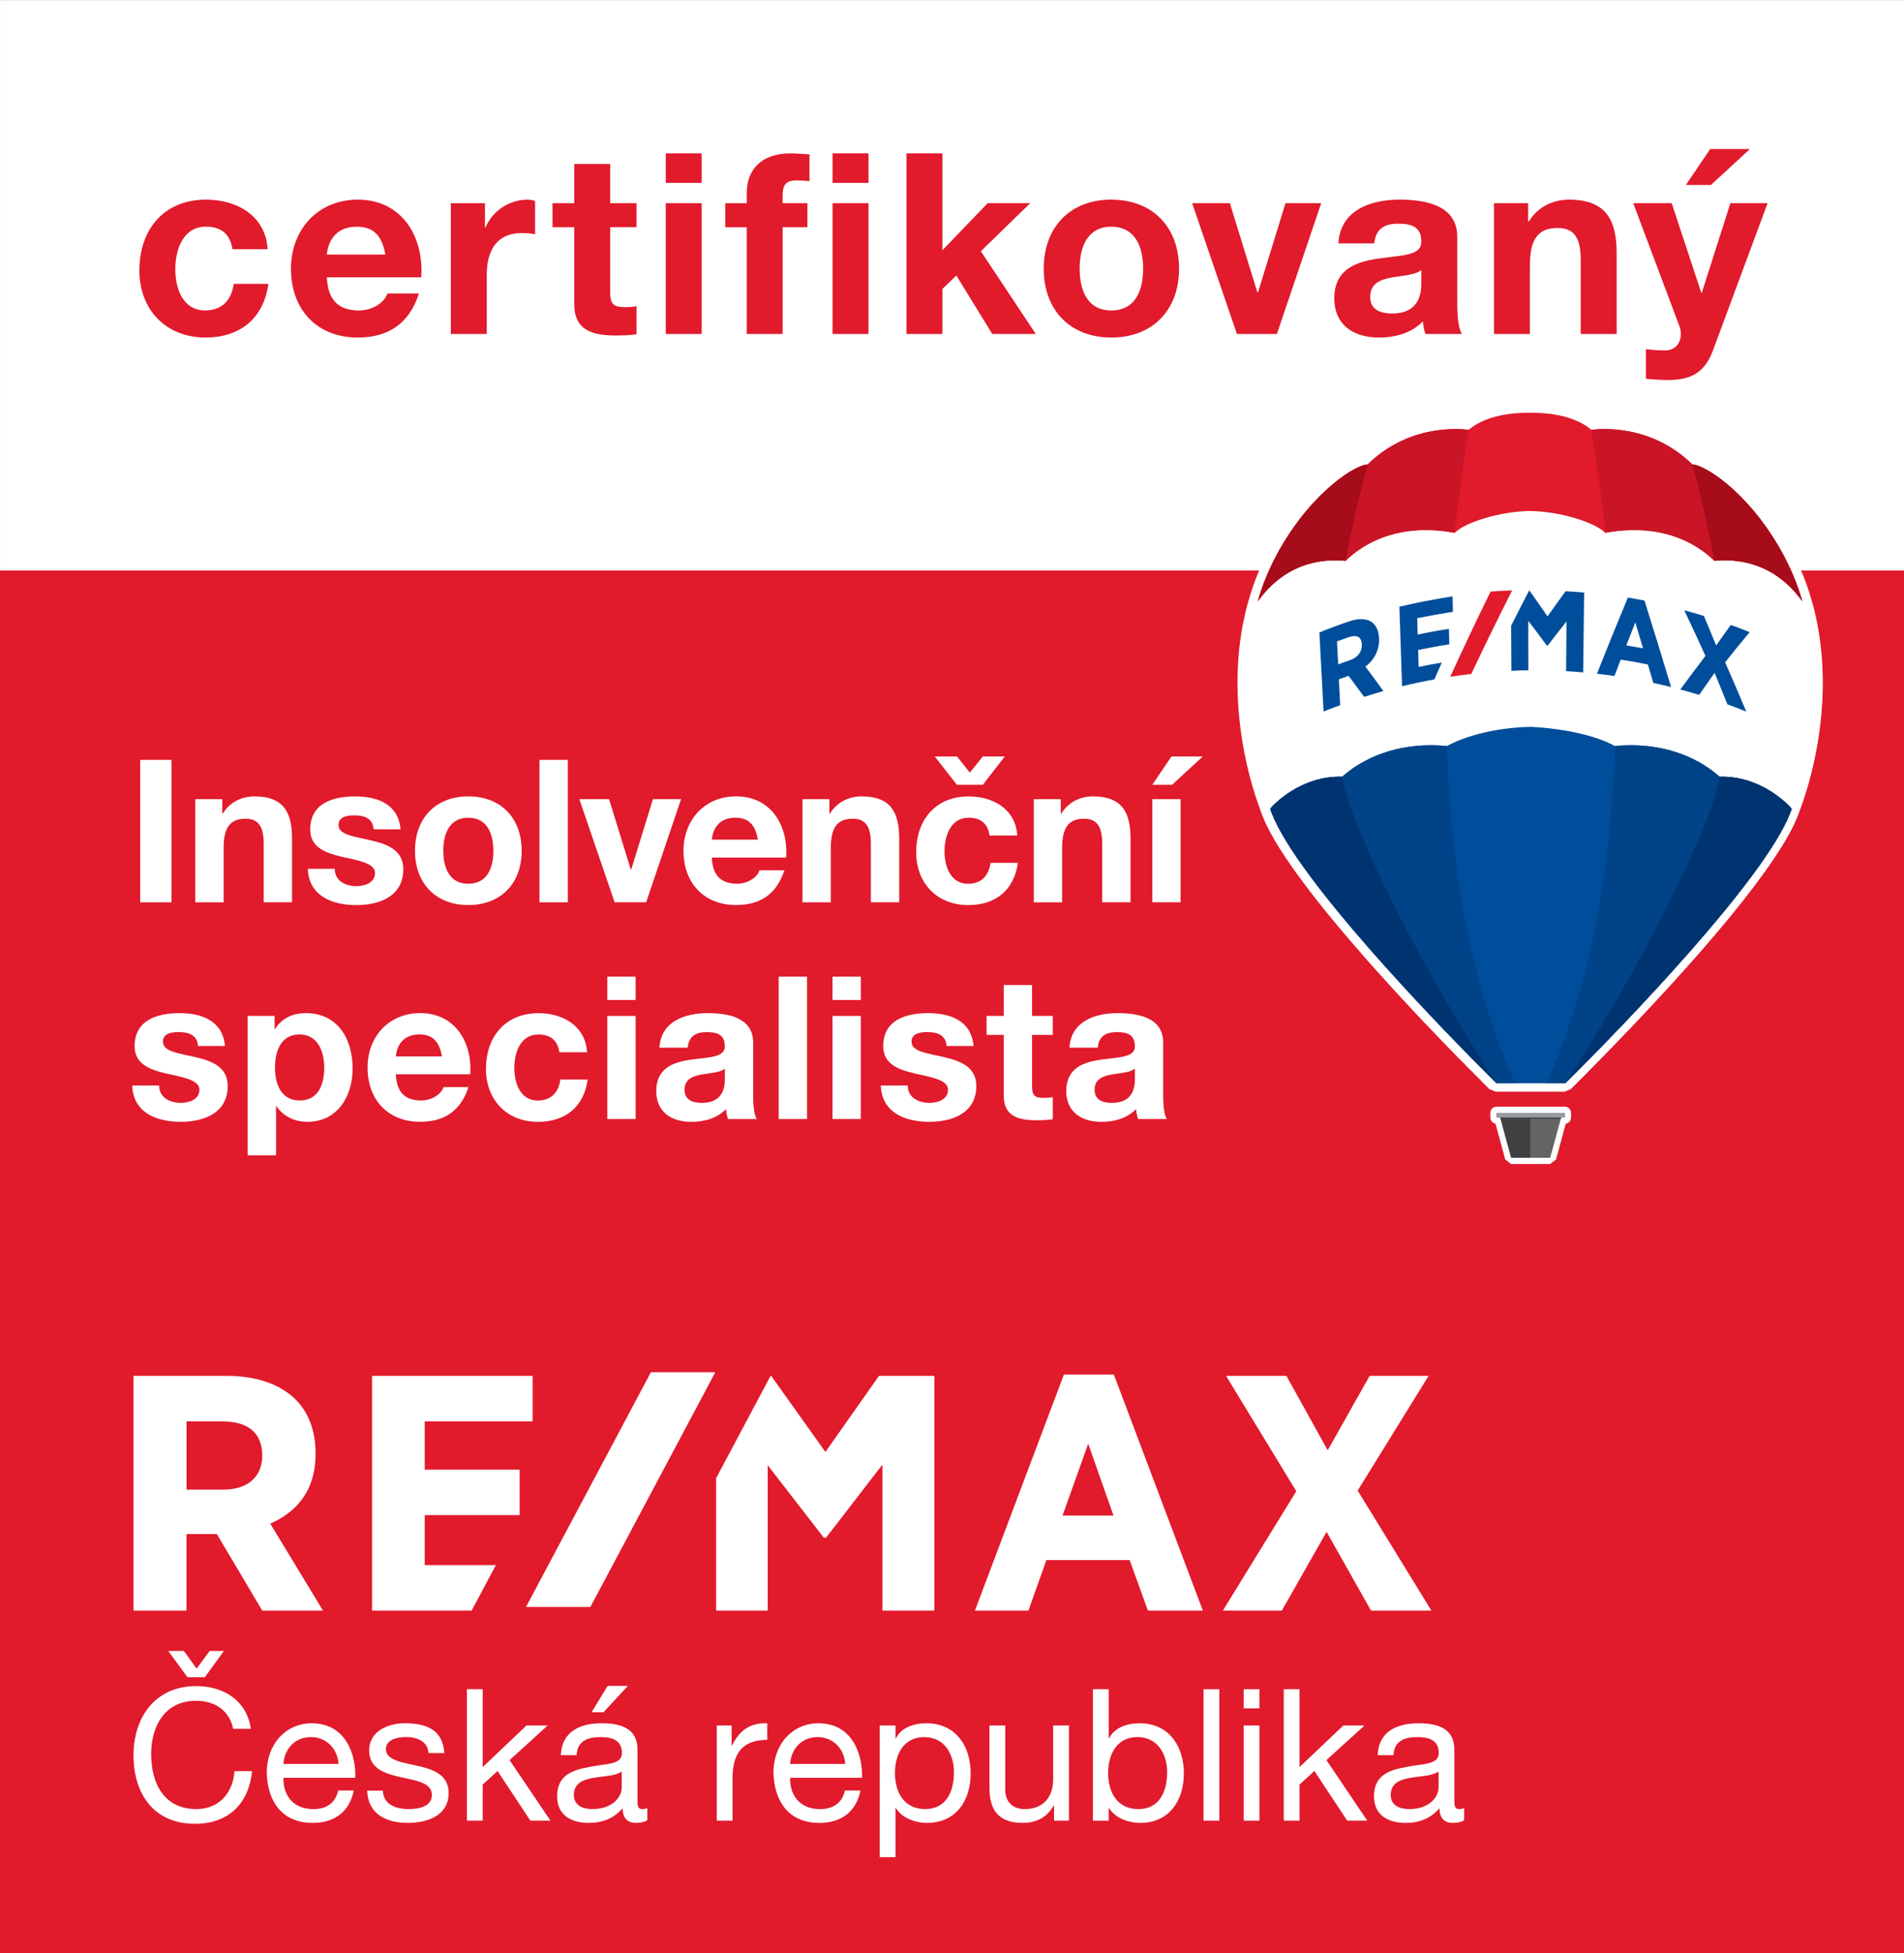 <svg xmlns="http://www.w3.org/2000/svg" xmlns:xlink="http://www.w3.org/1999/xlink" x="0px" y="0px"
	 viewBox="0 0 552.76 566.93" style="enable-background:new 0 0 552.76 566.93;" xml:space="preserve">
<rect x="0" y="0" width="552.76" height="566.93" fill="#808080" stroke="none"/>
<style type="text/css">
	.st0{fill:#fff;}
	.st1{fill:#E11A2C;}
	.st2{fill:#FFFFFF;}
	.st3{clip-path:url(#SVGID_2_);fill:#FFFFFF;}
	.st4{fill:#CA1526;}
	.st5{fill:#A70C1B;}
	.st6{fill:#414042;}
	.st7{fill:#636466;}
	.st8{fill:#949CA1;}
	.st9{fill:#004E9B;}
	.st10{fill:#004389;}
	.st11{fill:#003471;}
</style>
<g id="Layer_1">
	<rect x="0.01" y="0.04" class="st0" width="552.76" height="566.93"/>
</g>
<g id="Layer_2">
	<rect x="-0.01" y="165.6" class="st1" width="552.78" height="401.33"/>
	<polygon class="st2" points="188.96,398.34 152.71,466.46 171.4,466.46 207.66,398.34 	"/>
	<path class="st1" d="M508.02,43.26h-11.53l-7.05,10.43h7.27L508.02,43.26z M513.16,58.98h-10.8l-8.3,26h-0.15l-8.59-26h-11.16
		l13.37,35.62c0.29,0.73,0.44,1.54,0.44,2.35c0,2.86-1.84,4.77-4.55,4.77c-2.06,0-3.89-0.15-5.58-0.37v8.59
		c2.13,0.22,4.26,0.37,6.39,0.37c7.12,0,10.8-2.5,13.07-8.59L513.16,58.98z M433.72,96.95h10.43v-19.9c0-7.71,2.42-10.87,8.08-10.87
		c4.92,0,6.68,3.08,6.68,9.33v21.44h10.43V73.59c0-9.4-2.79-15.64-13.88-15.64c-4.41,0-8.96,1.98-11.6,6.32h-0.22v-5.29h-9.91V96.95
		z M412.63,82.26c0,2.35-0.29,8.74-8.45,8.74c-3.38,0-6.39-1.03-6.39-4.85c0-4.63,4.19-5.36,8.52-5.95
		c2.86-0.37,5.21-0.81,6.32-1.84V82.26z M398.97,70.66c0.37-4.11,2.86-5.73,6.9-5.73c3.67,0,6.76,0.73,6.76,5.14
		c0,3.38-3.16,3.89-9.69,4.63c-7.12,0.81-15.57,2.13-15.57,11.9c0,7.78,5.65,11.38,12.93,11.38c4.7,0,9.47-1.25,12.78-4.7
		c0.07,1.25,0.37,2.5,0.73,3.67h10.58c-0.95-1.54-1.32-4.99-1.32-8.45V68.75c0-9.11-9.11-10.8-16.67-10.8
		c-8.52,0-17.26,3.01-17.85,12.7H398.97z M383.56,58.98H373.2l-8,25.92h-0.15l-8-25.92H346.1l13,37.97h11.6L383.56,58.98z
		 M313.44,78c0-6.1,2.13-12.19,9.18-12.19c7.12,0,9.25,6.1,9.25,12.19c0,6.1-2.13,12.12-9.25,12.12
		C315.57,90.12,313.44,84.09,313.44,78 M303.01,78c0,12.04,7.71,19.98,19.61,19.98c11.97,0,19.68-7.93,19.68-19.98
		c0-12.12-7.71-20.05-19.68-20.05C310.72,57.95,303.01,65.88,303.01,78 M263.17,96.95h10.43V83.87l4.04-3.89l10.43,16.96h12.63
		l-15.94-24.01l14.32-13.95h-12.34L273.6,72.64V44.51h-10.43V96.95z M241.71,96.95h10.43V58.98h-10.43V96.95z M252.14,44.51h-10.43
		v8.59h10.43V44.51z M216.78,96.95h10.43V65.96h7.2v-6.98h-7.2V56.7c0-3.16,1.1-4.33,3.97-4.33c1.25,0,2.57,0.07,3.82,0.22v-7.78
		c-1.76-0.07-3.67-0.29-5.51-0.29c-8.52,0-12.7,4.77-12.7,11.53v2.94h-6.24v6.98h6.24V96.95z M193.28,96.95h10.43V58.98h-10.43
		V96.95z M203.71,44.51h-10.43v8.59h10.43V44.51z M177.15,47.6h-10.43v11.38h-6.32v6.98h6.32v22.4c0,7.64,5.51,9.03,11.97,9.03
		c2.06,0,4.33-0.07,6.1-0.37v-8.15c-0.95,0.22-2.06,0.29-3.23,0.29c-3.53,0-4.41-0.88-4.41-4.41v-18.8h7.64v-6.98h-7.64V47.6z
		 M130.88,96.95h10.43V79.84c0-6.76,2.57-12.19,10.28-12.19c1.25,0,2.79,0.15,3.75,0.37v-9.69c-0.73-0.22-1.47-0.37-2.28-0.37
		c-5.21,0-10.13,3.3-12.12,8.08h-0.15v-7.05h-9.91V96.95z M94.9,73.89c0.22-2.94,1.91-8.08,8.67-8.08c5.07,0,7.34,2.79,8.3,8.08
		H94.9z M122.29,80.5c0.81-11.68-5.51-22.55-18.43-22.55c-11.53,0-19.39,8.67-19.39,20.05c0,11.75,7.42,19.98,19.39,19.98
		c8.59,0,14.83-3.75,17.77-12.78h-9.18c-0.66,2.35-4.04,4.92-8.23,4.92c-5.88,0-9.03-2.94-9.33-9.62H122.29z M77.7,72.34
		c-0.59-9.69-8.89-14.39-17.85-14.39c-12.34,0-19.39,8.74-19.39,20.56c0,11.38,7.71,19.46,19.17,19.46
		c10.06,0,16.89-5.51,18.29-15.57H67.86c-0.66,4.7-3.38,7.71-8.3,7.71c-6.54,0-8.67-6.46-8.67-11.97c0-5.58,2.2-12.34,8.89-12.34
		c4.48,0,7.05,2.2,7.71,6.54H77.7z"/>
</g>
<g id="Layer_3">
	<g>
		<path class="st2" d="M255.18,399.39l-15.55,22.08l-15.74-22.08h-0.18l-15.81,29.69v38.43h14.98v-42.18l16.19,20.9l0.09,0.14h0.65
			l16.37-21.23v42.37h15.08v-68.12H255.18z M38.76,467.51h15.38v-22.2h8.82l13.17,22.2h17.63l-15.3-25.24
			c6.07-2.62,13.15-8.22,13.15-20.11v-0.39c0-6.57-2.11-12.05-6.11-15.83c-4.53-4.29-11.31-6.55-19.6-6.55H38.76V467.51z
			 M108.01,467.51h28.92l7.03-13.2h-20.66v-14.5h27.56v-13.2h-27.56v-14.02h31.33v-13.2h-46.62V467.51z M283.04,467.51h15.53
			l5.21-14.66h24.17l5.31,14.66h15.94l-25.83-68.51h-14.5L283.04,467.51z M355.02,467.51h17.12l12.99-22.85l12.89,22.85h17.53
			l-21.4-34.83l20.59-33.29h-17.12l-12.17,21.59l-11.98-21.59h-17.52l20.38,33.48L355.02,467.51z M323.27,439.94h-14.8l7.45-20.86
			L323.27,439.94z M76.12,422.45v0.1c0,6.17-4.24,9.86-11.35,9.86H54.15v-19.81h10.33C72.09,412.59,76.12,416,76.12,422.45"/>
		<g>
			<path class="st2" d="M59.45,486.87h-5.01l-5.6-7.64h4.53l3.72,5.13l3.77-5.13h4.15L59.45,486.87z M56.98,489.43
				c8.03,0,14.71,4.28,15.84,12.4H67.7c-1.13-5.4-5.39-8.13-10.78-8.13c-9.16,0-13.04,7.48-13.04,15.45
				c0,8.71,3.88,15.98,13.09,15.98c6.68,0,10.67-4.7,11.1-11.01h5.12c-1.02,9.57-6.9,15.29-16.65,15.29
				c-11.91,0-17.78-8.77-17.78-19.88C38.76,498.41,45.12,489.43,56.98,489.43"/>
			<path class="st2" d="M98.29,512.04c-0.27-4.33-3.45-7.8-8.03-7.8c-4.74,0-7.71,3.53-7.98,7.8H98.29z M102.71,519.74
				c-1.24,6.15-5.6,9.41-11.91,9.41c-8.89,0-13.1-6.15-13.36-14.54c0-8.34,5.5-14.38,13.09-14.38c9.86,0,12.88,9.14,12.61,15.82
				H82.29c-0.16,4.81,2.59,9.09,8.68,9.09c3.83,0,6.41-1.76,7.22-5.4H102.71z"/>
			<path class="st2" d="M111.15,519.79c0.16,4.06,3.77,5.34,7.49,5.34c2.86,0,6.74-0.64,6.74-4.12c0-7.11-18.21-2.3-18.21-12.93
				c0-5.56,5.5-7.86,10.4-7.86c6.25,0,10.99,1.92,11.43,8.66h-4.58c-0.27-3.53-3.5-4.65-6.46-4.65c-2.75,0-5.93,0.75-5.93,3.53
				c0,3.21,4.85,3.85,9.11,4.81c4.58,1.02,9.11,2.56,9.11,7.86c0,6.63-6.2,8.71-11.86,8.71c-6.25,0-11.53-2.51-11.8-9.35H111.15z"/>
		</g>
		<polygon class="st2" points="135.55,490.34 140.13,490.34 140.13,512.95 152.85,500.87 158.99,500.87 147.94,510.92 159.8,528.5 
			153.98,528.5 144.44,514.07 140.13,518.03 140.13,528.5 135.55,528.5 		"/>
		<g>
			<path class="st2" d="M176.4,489.38h5.87l-7.06,7.64h-3.45L176.4,489.38z M180.5,514.23c-3.56,2.62-13.9,0.05-13.9,6.84
				c0,2.99,2.59,4.06,5.39,4.06c6.04,0,8.51-3.69,8.51-6.25V514.23z M187.93,528.4c-0.81,0.48-1.94,0.75-3.29,0.75
				c-2.37,0-3.88-1.28-3.88-4.28c-2.53,2.99-5.93,4.28-9.81,4.28c-5.06,0-9.21-2.19-9.21-7.75c0-6.25,4.69-7.64,9.43-8.5
				c5.01-1.02,9.38-0.59,9.38-4.06c0-4.01-3.34-4.6-6.2-4.6c-3.88,0-6.73,1.18-6.95,5.24h-4.58c0.27-6.84,5.55-9.25,11.8-9.25
				c5.01,0,10.45,1.12,10.45,7.59v14.22c0,2.14,0,3.1,1.46,3.1c0.43,0,0.92-0.11,1.4-0.27V528.4z"/>
			<path class="st2" d="M208.09,500.87h4.31v5.83h0.11c2.21-4.49,5.28-6.63,10.24-6.47v4.81c-7.38,0-10.08,4.11-10.08,11.17v12.29
				h-4.58V500.87z"/>
			<path class="st2" d="M245.39,512.04c-0.27-4.33-3.45-7.8-8.03-7.8c-4.74,0-7.71,3.53-7.98,7.8H245.39z M249.81,519.74
				c-1.24,6.15-5.6,9.41-11.91,9.41c-8.89,0-13.09-6.15-13.36-14.54c0-8.34,5.5-14.38,13.09-14.38c9.86,0,12.88,9.14,12.61,15.82
				h-20.85c-0.16,4.81,2.59,9.09,8.68,9.09c3.83,0,6.41-1.76,7.22-5.4H249.81z"/>
			<path class="st2" d="M268.33,504.24c-6.2,0-8.51,5.29-8.51,10.42c0,5.4,2.48,10.47,8.78,10.47c6.25,0,8.35-5.29,8.35-10.69
				C276.96,509.26,274.26,504.24,268.33,504.24 M255.4,500.87h4.58v3.74h0.11c1.51-3.05,5.01-4.38,8.89-4.38
				c8.57,0,12.82,6.73,12.82,14.54c0,7.86-4.2,14.38-12.72,14.38c-2.8,0-7.01-1.07-9-4.33h-0.11v14.27h-4.58V500.87z"/>
			<path class="st2" d="M310.32,528.5h-4.31v-4.38h-0.11c-1.94,3.42-5.01,5.02-9.05,5.02c-7.33,0-9.59-4.17-9.59-10.1v-18.17h4.58
				v18.71c0,3.42,2.15,5.56,5.66,5.56c5.55,0,8.25-3.69,8.25-8.66v-15.61h4.58V528.5z"/>
			<path class="st2" d="M330.22,504.24c-6.2,0-8.51,5.29-8.51,10.42c0,5.4,2.48,10.48,8.78,10.48c6.25,0,8.35-5.29,8.35-10.69
				C338.84,509.26,336.15,504.24,330.22,504.24 M317.29,490.34h4.58v14.27h0.11c1.51-3.05,5.01-4.38,8.89-4.38
				c8.57,0,12.82,6.73,12.82,14.54c0,7.86-4.2,14.38-12.72,14.38c-2.8,0-7.01-1.07-9-4.33h-0.11v3.69h-4.58V490.34z"/>
		</g>
		<rect x="349.41" y="490.34" class="st2" width="4.58" height="38.16"/>
		<path class="st2" d="M361.05,500.87h4.58v27.63h-4.58V500.87z M365.63,495.9h-4.58v-5.56h4.58V495.9z"/>
		<polygon class="st2" points="372.69,490.34 377.27,490.34 377.27,512.95 389.99,500.87 396.13,500.87 385.08,510.92 396.94,528.5 
			391.12,528.5 381.58,514.07 377.27,518.03 377.27,528.5 372.69,528.5 		"/>
		<g>
			<path class="st2" d="M417.64,514.23c-3.56,2.62-13.9,0.05-13.9,6.84c0,2.99,2.59,4.06,5.39,4.06c6.04,0,8.51-3.69,8.51-6.25
				V514.23z M425.08,528.4c-0.81,0.48-1.94,0.75-3.29,0.75c-2.37,0-3.88-1.28-3.88-4.28c-2.53,2.99-5.93,4.28-9.81,4.28
				c-5.06,0-9.21-2.19-9.21-7.75c0-6.25,4.69-7.64,9.43-8.5c5.01-1.02,9.37-0.59,9.37-4.06c0-4.01-3.34-4.6-6.2-4.6
				c-3.88,0-6.73,1.18-6.95,5.24h-4.58c0.27-6.84,5.55-9.25,11.8-9.25c5.01,0,10.45,1.12,10.45,7.59v14.22c0,2.14,0,3.1,1.45,3.1
				c0.43,0,0.92-0.11,1.4-0.27V528.4z"/>
		</g>
	</g>
	<g>
		<g>
			<defs>
				<rect id="SVGID_1_" x="359.24" y="117.12" width="169.89" height="220.77"/>
			</defs>
			<clipPath id="SVGID_2_">
				<use xlink:href="#SVGID_1_"  style="overflow:visible;"/>
			</clipPath>
			<path class="st3" d="M434.2,316.89l-1.83-0.76l-9-9.06c-3.28-3.36-6.56-6.76-9.76-10.13l-1.34-1.42l-1.2-1.27l-1.2-1.29
				l-1.2-1.29l-1.22-1.31l-1.21-1.31l-1.21-1.33l-1.22-1.32l-1.2-1.34l-1.23-1.34l-1.19-1.33l-1.19-1.32l-1.19-1.33l-1.14-1.29
				l-1.04-1.21c-15.92-18.14-25.7-31.73-29.1-40.37l-0.16-0.4l-0.36-0.97l-0.04-0.12l-0.16-0.42l-0.07-0.25l-0.02-0.07
				c-2.98-8.03-5.12-17.49-5.98-26.63c-1.15-12.04-0.23-23.38,2.73-33.68l0.04-0.11l0.16-0.5c1.43-5.09,3.61-10.28,6.49-15.43
				c5.63-9.9,11.8-16.18,15.96-19.69c3.94-3.31,7.89-5.66,10.58-6.28l0.29-0.16c9.61-8.96,20.74-10.31,26.51-10.31
				c1,0,1.96,0.04,2.86,0.11h0.06l0.38-0.11c5.86-4.25,14.15-4.71,17.45-4.71l0.94,0.01h0.04l0.94-0.01c3.3,0,11.59,0.46,17.45,4.71
				l0.39,0.11h0.05c0.9-0.07,1.86-0.11,2.86-0.11c5.78,0,16.91,1.34,26.52,10.32l0.29,0.16c2.78,0.67,6.63,2.96,10.57,6.27
				c4.18,3.52,10.34,9.79,15.96,19.68c2.93,5.26,5.13,10.47,6.54,15.49l0.09,0.29l0.07,0.27l0.21,0.75l0.16,0.53l0.15,0.55
				l0.26,1.07l0.07,0.25l0.23,0.96l0.12,0.57l0.05,0.22l0.3,1.45l0.09,0.45l0.33,1.78l0.02,0.11c0.69,4.12,1.11,8.39,1.2,12.72v0.05
				l0.04,1.98c0.07,17.58-4.57,31.86-6.57,37.19l-0.21,0.56l-0.36,0.96l-0.15,0.39l-0.19,0.46l-0.19,0.48l-0.13,0.32l-0.27,0.6
				l-0.21,0.44l-0.23,0.48l-0.32,0.65l-0.12,0.22c-0.55,1.08-1.18,2.23-1.86,3.39l-0.01,0.02c-4.62,7.87-12.56,18.34-23.62,31.1
				l-0.05,0.05l-1.25,1.43l-0.04,0.05l-1.23,1.4l-0.04,0.04l-1.24,1.4l-0.05,0.06l-1.24,1.39l-0.07,0.07l-1.23,1.37l-0.05,0.06
				l-1.24,1.37l-0.07,0.09l-1.24,1.37l-0.04,0.05l-1.26,1.37l-1.3,1.43l-1.34,1.44l-1.28,1.39c-10.53,11.34-19.84,20.7-24.47,25.28
				l-1.82,0.76H434.2z"/>
			<path class="st3" d="M438.69,337.89l-1.69-1.32l-2.83-10.38c-0.85-0.15-1.51-0.91-1.51-1.82v-1.29c0-1.02,0.81-1.84,1.8-1.84
				h19.84c1,0,1.8,0.82,1.8,1.84v1.29c0,0.92-0.67,1.69-1.54,1.82l-2.82,10.38l-1.7,1.32H438.69z"/>
			<path class="st3" d="M368.45,234.02l0.5,1.31c2.86,7.35,10.4,17.94,19.62,29.22c11,13.52,24.24,27.76,34.44,38.28
				c3.8,3.93,7.27,7.45,10.21,10.38l0.04,0.04l0.66,0.65h0.11l9.87,0.04h0.01l9.37,0.04h0.62c16.03-15.74,49.83-50.56,62.16-71.44
				c0.66-1.13,1.26-2.23,1.79-3.27l0.17-0.32l0.26-0.51l0.21-0.45l0.19-0.42l0.24-0.53l0.15-0.32l0.34-0.85l0.09-0.2l0.19-0.51
				l0.18-0.63c5.29-13.76,10.05-37.56,3.38-59.99c0.01,0.02-16.03-44.46-78.71-44.46c-55.96-1.95-79.08,44.18-79.08,44.18v1.16
				l-0.27-0.32c-6.35,22.08-1.81,45.37,3.3,58.94L368.45,234.02z"/>
		</g>
		<g>
			<path class="st1" d="M444.18,119.84c-1.94-0.06-11.96-0.14-17.82,4.94c0,0-16.35-2.72-29.32,10.05
				c-3.09-0.01-15.66,7.3-25.61,24.79c-2.7,4.84-4.85,9.84-6.26,14.92c1.96-2.66,9.51-13.23,25.47-11.75
				c1.11-0.88,11.07-11.96,31.72-8.12c2.82-3.01,13.18-6.24,21.82-6.35c8.64,0.11,19,3.34,21.82,6.35
				c20.65-3.84,30.61,7.24,31.72,8.12c15.96-1.48,23.53,9.08,25.5,11.74c-1.42-5.09-3.6-10.07-6.29-14.91
				c-9.95-17.49-22.53-24.81-25.61-24.79c-12.96-12.77-29.32-10.05-29.32-10.05C456.13,119.7,446.13,119.77,444.18,119.84"/>
			<path class="st4" d="M426.36,124.78c0,0-16.35-2.72-29.32,10.05c-3.09-0.02-15.66,7.3-25.61,24.79
				c-2.7,4.82-4.85,9.82-6.26,14.91c1.96-2.66,9.51-13.23,25.47-11.74c1.11-0.9,11.03-11.92,31.61-8.14
				C424.22,137.68,426.36,124.78,426.36,124.78"/>
			<path class="st5" d="M390.64,162.78l0.02-0.02c2.98-15.88,6.38-27.94,6.38-27.94c-3.09-0.02-15.66,7.3-25.61,24.79
				c-2.7,4.84-4.85,9.84-6.26,14.92C367.13,171.87,374.69,161.3,390.64,162.78"/>
			<path class="st4" d="M462.01,124.78c0,0,16.35-2.72,29.32,10.05c3.09-0.02,15.66,7.3,25.61,24.79c2.7,4.82,4.87,9.82,6.29,14.91
				c-1.97-2.66-9.54-13.23-25.5-11.74c-1.11-0.9-11.03-11.92-31.6-8.14C464.15,137.68,462.01,124.78,462.01,124.78"/>
			<path class="st5" d="M497.73,162.78l-0.02-0.02c-2.98-15.88-6.38-27.94-6.38-27.94c3.09-0.02,15.66,7.3,25.61,24.79
				c2.7,4.84,4.87,9.82,6.29,14.91C521.27,171.86,513.68,161.3,497.73,162.78"/>
		</g>
		<polygon class="st6" points="444.24,323.93 435.34,323.93 435.46,324.23 438.69,336.08 444.46,336.08 444.46,323.93 		"/>
		<polygon class="st7" points="444.49,323.93 444.27,323.93 444.27,336.08 450.04,336.08 453.27,324.23 453.38,323.93 		"/>
		<polygon class="st8" points="434.42,323.05 434.42,324.41 434.42,324.43 454.34,324.43 454.34,324.41 454.34,323.05 		"/>
		<polygon class="st6" points="435.5,324.42 435.61,324.76 453.13,324.76 453.22,324.42 		"/>
		<g>
			<path class="st9" d="M499.25,225.47c-0.24,0-10.33-10.79-30.44-8.91c-1.11-0.68-8.57-4.71-24.37-5.58
				c-14.54,0.31-23.25,4.9-24.36,5.58c-20.11-1.88-30.19,8.91-30.44,8.91c-12.08-0.35-20.19,8.33-20.91,9.34l0.5,1.31
				c7.56,19.25,47.42,60.69,65.23,78.33h9.98h9.98c17.82-17.64,57.69-59.08,65.24-78.33l0.5-1.31
				C519.45,233.8,511.33,225.12,499.25,225.47"/>
			<path class="st10" d="M468.82,216.56c20.11-1.88,30.19,8.91,30.44,8.91c12.08-0.35,20.19,8.33,20.91,9.34l-0.5,1.31
				c-7.56,19.23-47.42,60.69-65.24,78.32h-5.48C462.8,283.98,467.83,248.46,468.82,216.56"/>
			<path class="st11" d="M499.25,225.47L499.25,225.47c12.08-0.35,20.19,8.33,20.91,9.34l-0.5,1.31
				c-7.56,19.25-47.42,60.69-65.23,78.33c0,0,26.38-39.55,41.41-77.5C497.27,233.31,498.39,229.46,499.25,225.47"/>
			<path class="st10" d="M420.08,216.56c-20.11-1.88-30.19,8.91-30.44,8.91c-12.08-0.35-20.19,8.33-20.91,9.34l0.5,1.31
				c7.56,19.23,47.42,60.69,65.24,78.32h5.48C426.09,283.98,421.07,248.46,420.08,216.56z"/>
			<path class="st11" d="M389.65,225.47L389.65,225.47c-12.08-0.35-20.19,8.33-20.91,9.34l0.5,1.31
				c7.56,19.25,47.42,60.69,65.23,78.33c0,0-26.38-39.55-41.41-77.5C391.63,233.31,390.51,229.46,389.65,225.47"/>
			<path class="st9" d="M400.37,185.46l-0.01-0.14c-0.09-2.23-0.84-3.89-2.19-4.79c-1.53-1.01-3.78-1.09-6.45-0.17
				c-2.92,0.98-5.83,2.06-8.69,3.23c0.41,7.66,0.83,15.31,1.23,22.95c1.92-0.77,2.88-1.14,4.82-1.85c-0.16-3.01-0.23-4.5-0.38-7.5
				c1.12-0.41,1.68-0.61,2.81-1.01c1.81,2.41,2.71,3.64,4.52,6.1c2.24-0.71,3.37-1.04,5.61-1.68c-1.73-2.37-3.47-4.75-5.24-7.09
				C398.9,191.62,400.5,188.71,400.37,185.46 M395.36,187.07v0.04c0.1,2.08-1.21,3.75-3.49,4.54c-1.36,0.46-2.03,0.71-3.38,1.21
				c-0.13-2.69-0.21-4.02-0.34-6.69c1.32-0.48,1.98-0.72,3.32-1.18C393.92,184.13,395.27,184.88,395.36,187.07"/>
			<path class="st9" d="M472.6,173.45c-3.06,7.35-6.05,14.72-8.98,22.12c2.03,0.24,3.05,0.36,5.08,0.65
				c0.72-1.89,1.08-2.85,1.81-4.74c3.17,0.5,4.75,0.77,7.9,1.42c0.63,2.14,0.95,3.21,1.58,5.35c2.07,0.45,3.09,0.68,5.15,1.19
				c-2.52-8.39-5.09-16.76-7.73-25.12C475.48,173.95,474.52,173.78,472.6,173.45 M477,188.21c-1.94-0.37-2.92-0.55-4.86-0.87
				c1.04-2.67,1.57-4,2.62-6.66C475.67,183.69,476.12,185.19,477,188.21"/>
			<path class="st9" d="M500.83,192.25c2.34-2.95,4.71-5.86,7.12-8.74c-2.17-0.88-3.27-1.31-5.47-2.1c-1.7,2.35-2.56,3.53-4.25,5.93
				c-1.17-2.86-2.36-5.71-3.55-8.54c-2.27-0.71-3.43-1.04-5.71-1.65c2.09,4.4,4.14,8.82,6.15,13.25c-2.47,3.22-4.9,6.47-7.3,9.74
				c2.2,0.6,3.29,0.91,5.48,1.57c1.77-2.57,2.67-3.85,4.47-6.39c1.26,3.03,2.5,6.08,3.72,9.14c2.21,0.8,3.3,1.22,5.49,2.11
				C504.97,201.76,502.92,197,500.83,192.25"/>
			<path class="st9" d="M411.86,193.6c-0.06-1.96-0.09-2.95-0.15-4.92c2.99-0.63,6.01-1.18,9.04-1.64c-0.04-1.79-0.06-2.69-0.1-4.49
				c-3.04,0.46-6.07,1.01-9.08,1.65c-0.05-1.9-0.07-2.86-0.13-4.76c3.45-0.68,6.89-1.29,10.36-1.84c-0.04-1.79-0.06-2.7-0.1-4.49
				c-5.19,0.81-10.32,1.8-15.44,3c0.26,7.7,0.52,15.39,0.78,23.1c3.1-0.77,6.23-1.43,9.37-1.99c0.86-1.96,1.3-2.95,2.17-4.89
				C415.9,192.78,414.55,193.03,411.86,193.6"/>
			<path class="st9" d="M454.51,171.62c-1.77,2.42-3.51,4.86-5.24,7.32c-1.74-2.54-3.5-5.05-5.27-7.55h-0.06
				c-1.76,3.39-3.51,6.81-5.24,10.25c0.02,4.35,0.05,8.72,0.07,13.08c1.97-0.09,2.96-0.11,4.93-0.14
				c-0.01-4.79-0.02-9.57-0.02-14.36c1.81,2.36,3.61,4.75,5.37,7.15l0.04,0.04l0.21,0.01c1.81-2.36,3.63-4.7,5.48-7.01
				c-0.04,4.8-0.07,9.61-0.12,14.41c1.99,0.11,2.98,0.19,4.96,0.36c0.1-7.73,0.19-15.46,0.28-23.18
				C457.74,171.81,456.66,171.74,454.51,171.62"/>
			<path class="st1" d="M427.14,195.63c3.85-8.14,7.8-16.23,11.86-24.26c-2.5,0.1-3.77,0.17-6.27,0.36
				c-4.01,8.18-7.91,16.42-11.7,24.72C423.48,196.07,424.7,195.91,427.14,195.63"/>
		</g>
	</g>
	<g>
		<path class="st2" d="M40.7,220.58h9.09v41.34H40.7V220.58z"/>
		<path class="st2" d="M56.7,231.98h7.82v4.17h0.17c2.08-3.42,5.67-4.98,9.15-4.98c8.74,0,10.94,4.92,10.94,12.33v18.41h-8.22v-16.9
			c0-4.92-1.39-7.35-5.27-7.35c-4.46,0-6.37,2.49-6.37,8.57v15.69H56.7V231.98z"/>
		<path class="st2" d="M97.18,252.19c0,3.53,3.13,5.04,6.31,5.04c2.32,0,5.38-0.93,5.38-3.82c0-2.49-3.47-3.42-9.32-4.63
			c-4.8-1.1-9.49-2.66-9.49-7.99c0-7.64,6.6-9.61,13.03-9.61c6.48,0,12.56,2.2,13.2,9.55h-7.82c-0.23-3.18-2.66-4.05-5.62-4.05
			c-1.85,0-4.57,0.29-4.57,2.78c0,2.95,4.69,3.36,9.32,4.46c4.8,1.1,9.49,2.84,9.49,8.39c0,7.87-6.89,10.42-13.66,10.42
			c-6.95,0-13.78-2.61-14.07-10.54H97.18z"/>
		<path class="st2" d="M135.94,231.17c9.44,0,15.51,6.25,15.51,15.8c0,9.49-6.08,15.75-15.51,15.75c-9.38,0-15.46-6.25-15.46-15.75
			C120.49,237.42,126.56,231.17,135.94,231.17z M135.94,256.53c5.62,0,7.29-4.75,7.29-9.55c0-4.81-1.68-9.61-7.29-9.61
			c-5.56,0-7.24,4.8-7.24,9.61C128.71,251.78,130.39,256.53,135.94,256.53z"/>
		<path class="st2" d="M156.62,220.58h8.22v41.34h-8.22V220.58z"/>
		<path class="st2" d="M187.59,261.91h-9.15l-10.25-29.93h8.63l6.31,20.44h0.12l6.31-20.44h8.16L187.59,261.91z"/>
		<path class="st2" d="M206.65,248.94c0.23,5.27,2.72,7.58,7.35,7.58c3.3,0,5.96-2.03,6.48-3.88h7.24
			c-2.32,7.12-7.24,10.07-14.01,10.07c-9.44,0-15.28-6.48-15.28-15.75c0-8.97,6.19-15.8,15.28-15.8c10.19,0,15.17,8.57,14.53,17.77
			H206.65z M220.03,243.73c-0.75-4.17-2.55-6.37-6.54-6.37c-5.33,0-6.66,4.05-6.83,6.37H220.03z"/>
		<path class="st2" d="M232.97,231.98h7.82v4.17h0.17c2.08-3.42,5.67-4.98,9.15-4.98c8.74,0,10.94,4.92,10.94,12.33v18.41h-8.22
			v-16.9c0-4.92-1.39-7.35-5.27-7.35c-4.46,0-6.37,2.49-6.37,8.57v15.69h-8.22V231.98z"/>
		<path class="st2" d="M287.3,242.52c-0.52-3.42-2.55-5.15-6.08-5.15c-5.27,0-7.01,5.33-7.01,9.73c0,4.34,1.68,9.44,6.83,9.44
			c3.88,0,6.02-2.37,6.54-6.08h7.93c-1.1,7.93-6.48,12.27-14.42,12.27c-9.03,0-15.11-6.37-15.11-15.34
			c0-9.32,5.56-16.21,15.28-16.21c7.06,0,13.6,3.71,14.07,11.35H287.3z M285.33,227.81h-7.53l-6.43-8.22h6.48l3.71,4.69l3.76-4.69
			h6.37L285.33,227.81z"/>
		<path class="st2" d="M300.13,231.98h7.82v4.17h0.17c2.08-3.42,5.67-4.98,9.15-4.98c8.74,0,10.94,4.92,10.94,12.33v18.41h-8.22
			v-16.9c0-4.92-1.39-7.35-5.27-7.35c-4.46,0-6.37,2.49-6.37,8.57v15.69h-8.22V231.98z"/>
		<path class="st2" d="M340.26,227.81h-5.73l5.56-8.22h9.09L340.26,227.81z M334.53,231.98h8.22v29.93h-8.22V231.98z"/>
		<path class="st2" d="M46.2,315.1c0,3.53,3.13,5.04,6.31,5.04c2.32,0,5.38-0.93,5.38-3.82c0-2.49-3.47-3.42-9.32-4.63
			c-4.8-1.1-9.49-2.66-9.49-7.99c0-7.64,6.6-9.61,13.03-9.61c6.48,0,12.56,2.2,13.2,9.55h-7.82c-0.23-3.18-2.66-4.05-5.62-4.05
			c-1.85,0-4.57,0.29-4.57,2.78c0,2.95,4.69,3.36,9.32,4.46c4.8,1.1,9.49,2.84,9.49,8.39c0,7.87-6.89,10.42-13.66,10.42
			c-6.95,0-13.78-2.61-14.07-10.54H46.2z"/>
		<path class="st2" d="M71.9,294.9h7.82v3.82h0.12c2.03-3.24,5.21-4.63,8.92-4.63c9.38,0,13.61,7.58,13.61,16.09
			c0,7.99-4.34,15.46-13.14,15.46c-3.65,0-6.95-1.56-8.97-4.52h-0.12v14.24H71.9V294.9z M94.13,309.95c0-4.8-1.91-9.67-7.18-9.67
			c-5.38,0-7.12,4.8-7.12,9.67c0,4.86,1.85,9.49,7.18,9.49C92.39,319.45,94.13,314.82,94.13,309.95z"/>
		<path class="st2" d="M114.92,311.86c0.23,5.27,2.72,7.58,7.35,7.58c3.3,0,5.96-2.03,6.48-3.88H136
			c-2.32,7.12-7.24,10.07-14.01,10.07c-9.44,0-15.28-6.48-15.28-15.75c0-8.97,6.19-15.8,15.28-15.8c10.19,0,15.17,8.57,14.53,17.77
			H114.92z M128.3,306.65c-0.75-4.17-2.55-6.37-6.54-6.37c-5.33,0-6.66,4.05-6.83,6.37H128.3z"/>
		<path class="st2" d="M162.4,305.44c-0.52-3.42-2.55-5.15-6.08-5.15c-5.27,0-7.01,5.33-7.01,9.73c0,4.34,1.68,9.44,6.83,9.44
			c3.88,0,6.02-2.37,6.54-6.08h7.93c-1.1,7.93-6.48,12.27-14.42,12.27c-9.03,0-15.11-6.37-15.11-15.34
			c0-9.32,5.56-16.21,15.28-16.21c7.06,0,13.6,3.71,14.07,11.35H162.4z"/>
		<path class="st2" d="M184.53,290.27h-8.22v-6.77h8.22V290.27z M176.31,294.9h8.22v29.93h-8.22V294.9z"/>
		<path class="st2" d="M191.44,304.11c0.46-7.64,7.35-10.02,14.07-10.02c5.96,0,13.14,1.33,13.14,8.51v15.57
			c0,2.72,0.29,5.44,1.04,6.66h-8.34c-0.29-0.93-0.52-1.91-0.58-2.89c-2.61,2.72-6.37,3.71-10.07,3.71
			c-5.73,0-10.19-2.84-10.19-8.97c0.12-13.6,20.26-6.31,19.91-13.03c0-3.47-2.43-4.05-5.33-4.05c-3.18,0-5.15,1.27-5.44,4.52H191.44
			z M210.43,310.18c-1.39,1.22-4.28,1.27-6.83,1.74c-2.55,0.46-4.86,1.39-4.86,4.4c0,3.01,2.37,3.82,5.04,3.82
			c6.43,0,6.66-5.04,6.66-6.89V310.18z"/>
		<path class="st2" d="M226.07,283.5h8.22v41.34h-8.22V283.5z"/>
		<path class="st2" d="M249.91,290.27h-8.22v-6.77h8.22V290.27z M241.69,294.9h8.22v29.93h-8.22V294.9z"/>
		<path class="st2" d="M263.53,315.1c0,3.53,3.13,5.04,6.31,5.04c2.32,0,5.38-0.93,5.38-3.82c0-2.49-3.47-3.42-9.32-4.63
			c-4.8-1.1-9.49-2.66-9.49-7.99c0-7.64,6.6-9.61,13.03-9.61c6.48,0,12.56,2.2,13.2,9.55h-7.82c-0.23-3.18-2.66-4.05-5.62-4.05
			c-1.85,0-4.57,0.29-4.57,2.78c0,2.95,4.69,3.36,9.32,4.46c4.8,1.1,9.49,2.84,9.49,8.39c0,7.87-6.89,10.42-13.66,10.42
			c-6.95,0-13.78-2.61-14.07-10.54H263.53z"/>
		<path class="st2" d="M299.62,294.9h6.02v5.5h-6.02v14.82c0,2.78,0.69,3.47,3.47,3.47c0.93,0,1.79-0.06,2.55-0.23v6.43
			c-1.39,0.23-3.18,0.29-4.8,0.29c-5.09,0-9.44-1.1-9.44-7.12V300.4h-4.98v-5.5h4.98v-8.97h8.22V294.9z"/>
		<path class="st2" d="M310.48,304.11c0.46-7.64,7.35-10.02,14.07-10.02c5.96,0,13.14,1.33,13.14,8.51v15.57
			c0,2.72,0.29,5.44,1.04,6.66h-8.34c-0.29-0.93-0.52-1.91-0.58-2.89c-2.61,2.72-6.37,3.71-10.07,3.71
			c-5.73,0-10.19-2.84-10.19-8.97c0.12-13.6,20.26-6.31,19.92-13.03c0-3.47-2.43-4.05-5.33-4.05c-3.18,0-5.15,1.27-5.44,4.52H310.48
			z M329.47,310.18c-1.39,1.22-4.28,1.27-6.83,1.74c-2.55,0.46-4.86,1.39-4.86,4.4c0,3.01,2.37,3.82,5.04,3.82
			c6.43,0,6.66-5.04,6.66-6.89V310.18z"/>
	</g>
</g>
</svg>

